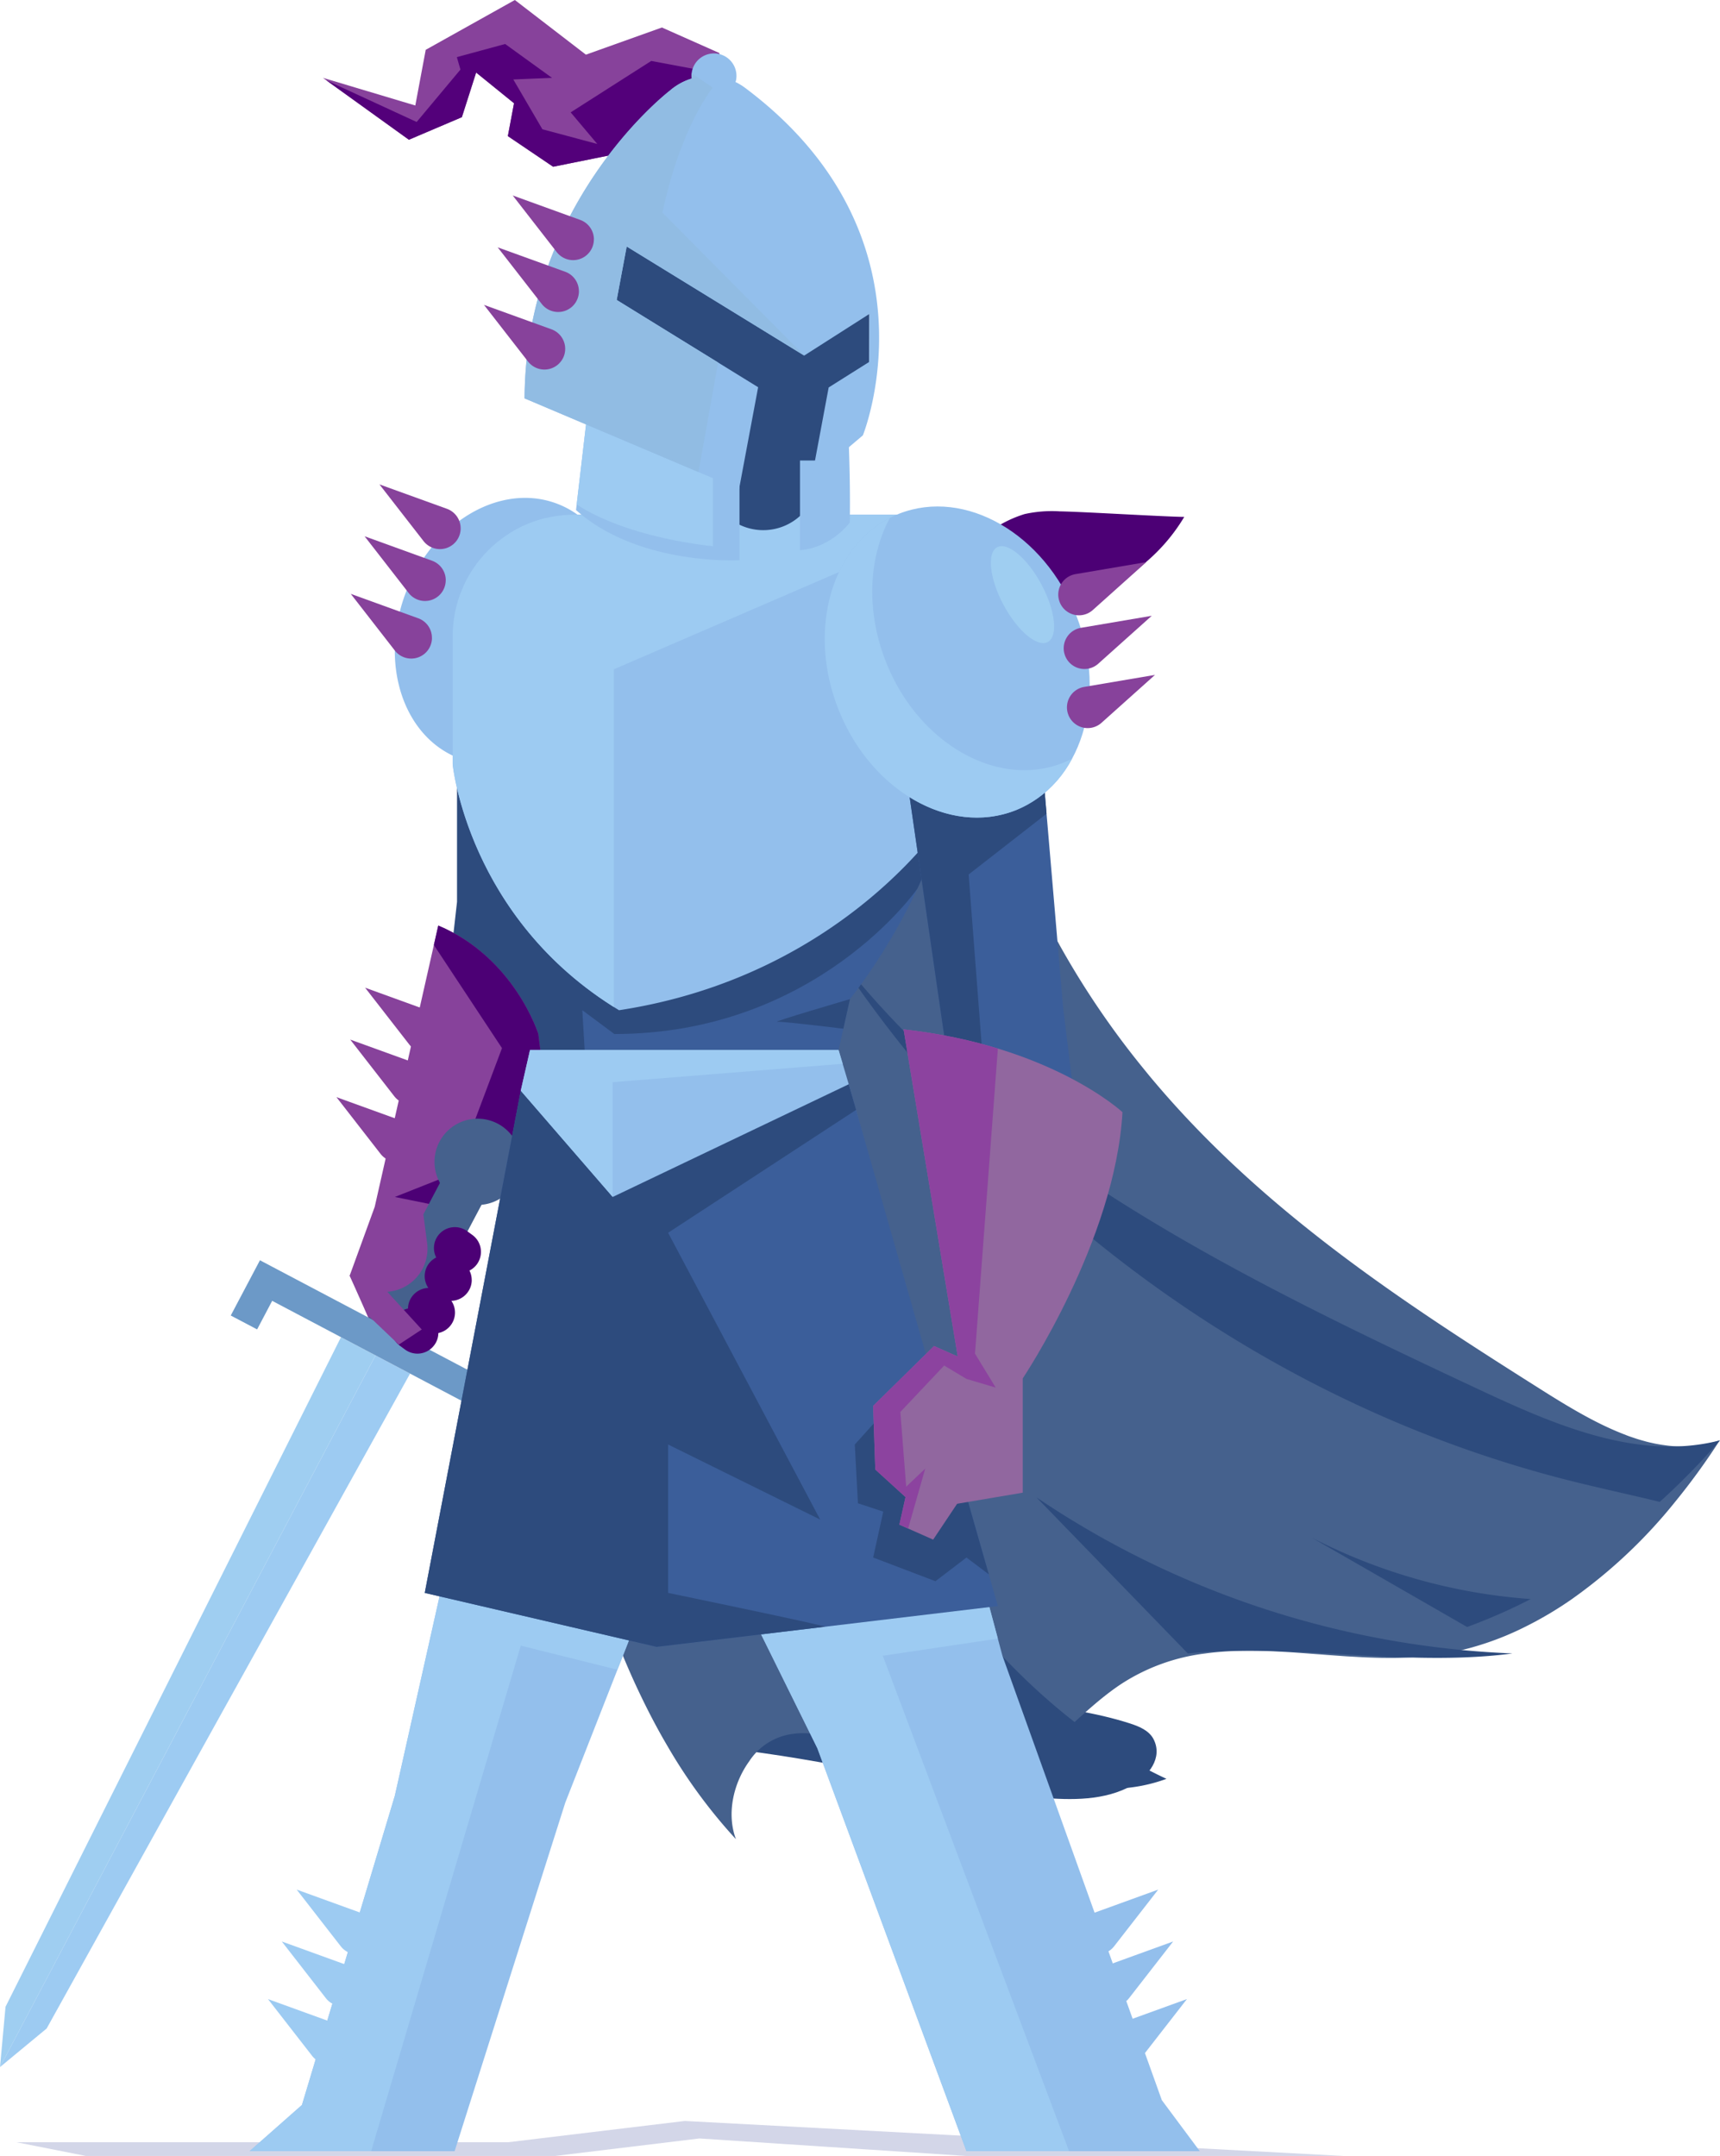 <svg xmlns="http://www.w3.org/2000/svg" xmlns:xlink="http://www.w3.org/1999/xlink" width="407.735" height="511.13" viewBox="0 0 407.735 511.13">
  <defs>
    <clipPath id="clip-path">
      <path id="Path_15" data-name="Path 15" d="M333.39,233.31c-5.44,25.64-23.35,47.59-23.35,47.59l-2.69,12.08H234.2l-9.42-38.76-8.91-57.68,121.8-.05-4.28,36.83Z" fill="#3b5e9a"/>
    </clipPath>
    <clipPath id="clip-path-2">
      <path id="Path_19" data-name="Path 19" d="M212.47,263.46c18.09,7.64,23.7,25.71,23.7,25.71l3.94,30.88L211.2,335.82v11.17l-10.84,3.29,5.58,7.56s-7.23,5.91-7.56,4.6-6.93-15.98-6.93-15.98l5.94-16.32,15.06-66.67Z" fill="#87429b"/>
    </clipPath>
    <clipPath id="clip-path-3">
      <path id="Path_34" data-name="Path 34" d="M244.65,166.06h93.02L333.39,237s-24.09,38.28-78.08,46.53c-35.87-21.75-39.44-58.3-39.44-58.3V194.84a28.78,28.78,0,0,1,28.78-28.78Z" fill="#93bfec"/>
    </clipPath>
    <clipPath id="clip-path-4">
      <path id="Intersection_1" data-name="Intersection 1" d="M245.11,164.95l7.25-61.93,28.13-9.51,26.29,14.43s3.68,33.47,3.23,59.961c0,0-4.361,6-11.811,6.559V128.05l5.2-5.4v-5.99a48.919,48.919,0,0,0-7.71,6.75L287.65,142l.35-18.59s-7.09-7.59-20.85-6.75v5.99s10.22.53,16.71,5.4v48.8s-.686.039-1.9.039C276.02,176.889,257.422,175.957,245.11,164.95Z" fill="none"/>
    </clipPath>
    <clipPath id="clip-path-5">
      <path id="Path_45" data-name="Path 45" d="M309.76,301.08l8.07,29.47,28.36,106.02,37.79,105.36,9,12.1H337.67l-35.35-95.54-30.49-61.7L242.56,471.4l-26.23,82.63H167.72l12.42-10.96,22.02-73.31,37.96-169.34Z" fill="#93bfec"/>
    </clipPath>
    <clipPath id="clip-path-6">
      <path id="Path_49" data-name="Path 49" d="M345.11,424.79l-80.9,9.67-54.96-12.79,22.76-119.06,77.75-1.53Z" fill="#3b5e9a"/>
    </clipPath>
    <clipPath id="clip-path-7">
      <path id="Path_52" data-name="Path 52" d="M307.35,292.98l2.41,8.1L253.81,327.8l-21.8-25.19,2.19-9.63Z" fill="#93bfec"/>
    </clipPath>
    <clipPath id="clip-path-8">
      <path id="Path_55" data-name="Path 55" d="M354.58,212.74l5.98,69.98,2.19,17.96-27.42,7.22-3.24-20.36-10.1-69.79Z" fill="#3b5e9a"/>
    </clipPath>
    <clipPath id="clip-path-9">
      <path id="Path_60" data-name="Path 60" d="M374.66,307.71s-16.89-15.76-51.9-19.64l12.83,77.55-5.61-2.48-14.44,14.2.51,15.08,7.17,6.53-1.46,6.54,8.01,3.55,5.68-8.5,15.56-2.63v-27.1s21.91-32.66,23.64-63.09Z" fill="#91679f"/>
    </clipPath>
    <clipPath id="clip-path-10">
      <path id="Path_66" data-name="Path 66" d="M267.35,65.52a14.22,14.22,0,0,1,5.2-2.88,4.966,4.966,0,0,1,.03-1.63,5.331,5.331,0,0,1,10.48,1.96,3.652,3.652,0,0,1-.15.5,14.327,14.327,0,0,1,2.27,1.38c47.06,35.24,27.93,82.39,27.93,82.39l-12.16,10.31L305,135.89l9.6-6.05.04-11.37-15.44,9.86-42.08-25.86-2.37,12.67,33.53,20.69-4.53,24.19-50.84-21.55c.27-46.87,34.44-72.95,34.44-72.95Z" fill="#93bfec"/>
    </clipPath>
  </defs>
  <g id="FINAL_Powerup_Character-13_1_" data-name="FINAL Powerup_Character-13 (1)" transform="translate(-108.56 -44.03)">
    <g id="Layer_1" data-name="Layer 1">
      <g id="Group_47" data-name="Group 47">
        <g id="Group_3" data-name="Group 3">
          <path id="Path_3" data-name="Path 3" d="M379.84,467.26c-6.52,3.7-14.47,3.58-21.94,2.93-23.58-2.04-46.61-8.21-70.1-11.14.09-3.38,3.16-5.88,6.15-7.47,6.36-3.37,13.55-4.85,20.72-5.51,12.89-1.19,25.87.15,38.73,1.68,8.71,1.04,17.47,2.18,25.82,4.86,2.2.71,4.55,1.68,5.61,3.73,2.29,4.46-1.23,8.78-4.99,10.92Z" transform="translate(-2.817)" fill="#2d4b7d"/>
          <path id="Path_4" data-name="Path 4" d="M516.248,385.49s0,.02-.015.02a159.606,159.606,0,0,1-10.574,14.57,121.128,121.128,0,0,1-24.477,23.06h0a87.034,87.034,0,0,1-11.16,6.61,69.9,69.9,0,0,1-18.753,6.28h-.015c-.845.15-1.7.28-2.551.4a81.482,81.482,0,0,1-11.708.65H436.8c-.779,0-1.565-.03-2.351-.05-.489-.02-.979-.03-1.468-.05a2.792,2.792,0,0,1-.289-.01c-.512-.02-1.031-.04-1.542-.07-.771-.04-1.535-.09-2.306-.13s-1.542-.09-2.313-.15l-2.091-.15c-.823-.06-1.654-.12-2.484-.19l-1.661-.12c-8.831-.68-17.611-1.29-26.086-.12a46.883,46.883,0,0,0-19.561,7.03c-9.973,6.47-18.686,17.82-28.785,22.69h0a24.516,24.516,0,0,1-3.856,1.5,20.014,20.014,0,0,1-4.812.81c-.46.02-.919.02-1.372,0a2.171,2.171,0,0,1-.363-.02c-.148,0-.289-.01-.437-.02-.178-.01-.356-.03-.526-.05-.1-.01-.215-.03-.326-.04h-.007a3.851,3.851,0,0,1-.475-.06c-.156-.02-.319-.04-.475-.07s-.311-.05-.467-.08c-.378-.06-.756-.14-1.134-.23-.437-.1-.882-.22-1.32-.34a34.217,34.217,0,0,1-4.019-1.42c-.445-.19-.89-.38-1.327-.58-3.322-1.49-6.592-3.35-9.84-5.07a58.576,58.576,0,0,0-7.986-3.61c-.5-.17-1-.33-1.5-.48-.178-.05-.363-.1-.549-.16-.311-.08-.623-.17-.927-.24a2.369,2.369,0,0,0-.237-.05c-.126-.03-.245-.06-.378-.09a19.907,19.907,0,0,0-2.017-.35,7.018,7.018,0,0,0-.779-.08.7.7,0,0,1-.156-.02c-.067,0-.133-.02-.2-.02a.316.316,0,0,1-.1-.01c-.267-.02-.541-.04-.808-.04a17.608,17.608,0,0,0-3.077.17,14.519,14.519,0,0,0-10.233,6.49c-3.648,5.04-5.45,12.29-3.144,18.46a125.376,125.376,0,0,1-16.157-21.96c-1.883-3.19-3.67-6.51-5.354-9.91-.712-1.43-1.409-2.89-2.091-4.35-12.939-27.93-19.961-61.57-23.387-94.55q-.767-7.41-1.327-14.89-.356-4.86-.623-9.74c-.645-11.97-.83-23.99-.445-35.97q.156-5.25.475-10.48v-.05a326.845,326.845,0,0,1,4.071-35.83c1.906-11.1,3.722-26.73,9.625-35.56a22.475,22.475,0,0,1,10.262-8.82,24.06,24.06,0,0,1,8.8-1.65,48.537,48.537,0,0,1,7.074.48c1.972.26,3.952.59,5.917.93a43.438,43.438,0,0,0,6.036.65,20.512,20.512,0,0,0,9.58-1.76,16.389,16.389,0,0,0,3.077-1.92c1.839-1.45,3.537-3.42,5.635-3.98a7.858,7.858,0,0,1,4.753.57,33.693,33.693,0,0,1,7.993,4.3c.749.53,1.49,1.1,2.217,1.7h0a60.766,60.766,0,0,1,10.255,11.08c.919,1.24,1.817,2.53,2.677,3.85.749,1.13,1.468,2.28,2.173,3.45q1.168,1.92,2.254,3.9c7.022,12.73,12.3,27.04,18.856,40.22q2.1,4.23,4.367,8.28l.044.09a201.33,201.33,0,0,0,20.3,29.77c.326.41.66.81.986,1.21,26.457,31.83,60.187,53.72,92.739,74.29,6.162,3.9,12.62,7.83,19.19,10.44l1.068.42c.356.14.7.27,1.06.39l1.068.36c.534.18,1.068.34,1.6.49.363.1.719.2,1.075.3.319.08.638.16.957.23l.956.21c.156.04.311.06.475.09l.475.09.549.09c.185.03.363.06.541.08.549.08,1.09.16,1.639.21.178.02.363.03.541.05s.363.03.549.04.356.02.541.03l.675.03q.79.03,1.579,0c.267,0,.526-.02.786-.03a26.308,26.308,0,0,0,7.118-1.43Z" fill="#45618d"/>
          <g id="Group_2" data-name="Group 2" transform="translate(277.37 267.72)">
            <path id="Path_5" data-name="Path 5" d="M373.41,468.06a38.12,38.12,0,0,0,11.67-2.31,103.717,103.717,0,0,1-12.95-7.17c-26.65-17.34-45.48-44.19-62.52-71.03-14.59-22.98-28.69-47.3-32.24-74.28a314.652,314.652,0,0,0,17.42,89.33c6.05,17.24,13.25,36.47,23.57,52.51,8.45-.93,17.22,1.8,25.27,4.97,9.64,3.79,19.44,8.3,29.79,7.97Z" transform="translate(-277.37 -267.72)" fill="#2d4b7d"/>
            <path id="Path_6" data-name="Path 6" d="M515.61,408.53q18.45,10.605,36.9,21.22a131.827,131.827,0,0,0,15.08-6.62,133.97,133.97,0,0,1-51.98-14.6Z" transform="translate(-373.536 -267.72)" fill="#2d4b7d"/>
            <path id="Path_7" data-name="Path 7" d="M403.56,267.72c39.98,62.13,103.65,109.1,175.4,127.25,7.16,1.81,14.44,3.37,21.65,5.12a170.9,170.9,0,0,0,14.28-14.59c-19.28,5-39.2-3.65-57.24-12.1-56.99-26.7-116.66-55.64-154.08-105.67Z" transform="translate(-375.965 -267.72)" fill="#2d4b7d"/>
            <path id="Path_8" data-name="Path 8" d="M523.79,436.42c1.15-.12,2.3-.25,3.44-.4A217.023,217.023,0,0,1,414.4,399.03q17.94,18.495,35.87,37c23.76-2.43,49.29,2.81,73.51.39Z" transform="translate(-337.499 -267.72)" fill="#2d4b7d"/>
          </g>
          <path id="Path_9" data-name="Path 9" d="M346.03,195.54c.04.44.1.89.15,1.33-3.83-1.7-7.86,1.52-11.3,3.91a42.528,42.528,0,0,1-13.52,5.99,101.3,101.3,0,0,1-15.07,2.53c-.98.1-1.95.19-2.92.29-3.23.31-6.49.6-9.74.63a39.238,39.238,0,0,1-10.91-1.24,24.8,24.8,0,0,1-4.2-1.67c-4.55-2.23-9.77-5.98-11.87-9.38,0,0,1.24-9.21,5.66-11.26a8.359,8.359,0,0,1,3.59-.5h2.61a162.335,162.335,0,0,0,27.39-2.61h.02c3.19-.58,6.36-1.25,9.51-2.03a161.538,161.538,0,0,0,30.94-10.98l-.21,2.97c-.29,4.06-.53,8.14-.56,12.21a89.386,89.386,0,0,0,.42,9.82Z" fill="#3b5e9a"/>
          <path id="Path_10" data-name="Path 10" d="M389.28,166.6a43.149,43.149,0,0,1-9.07,10.7,111.26,111.26,0,0,1-16.8,11.92c-.23.14-.45.27-.67.4h0c-1.42.85-2.86,1.68-4.3,2.48-1.91,1.08-3.81,2.12-5.67,3.13-1.26.69-2.51,1.35-3.73,2h0c-3.24,1.72-6.31,3.33-9.07,4.84-4.65,2.54-9.5,4.68-14.35,6.82-.77.34-1.54.68-2.3,1.02q-7.1,3.135-14.18,6.26-6.495,2.865-12.98,5.73c-.73-3.89-1.49-7.84-2.52-11.69a49.037,49.037,0,0,0-5.56-13.46,29.028,29.028,0,0,0-1.82-2.61,18.342,18.342,0,0,0-7.73-6.14,14.913,14.913,0,0,0-6.6-.95,4.927,4.927,0,0,1,.39-.4,11.309,11.309,0,0,1,6.21-2.8,44.209,44.209,0,0,1,7.35-.4,128.186,128.186,0,0,0,20.71-1.77h.01q4.53-.765,8.99-1.84a127.732,127.732,0,0,0,29.23-10.98c.33-.18.67-.35,1-.52a28.119,28.119,0,0,1,5.64-2.44,29.865,29.865,0,0,1,8.29-.64c5.76.1,23.77,1.22,29.54,1.32Z" fill="#4c0075"/>
        </g>
        <g id="Group_46" data-name="Group 46">
          <g id="Group_40" data-name="Group 40">
            <path id="Path_11" data-name="Path 11" d="M427.09,555.16l-156.2-8.3-41.85,5.04H112.44l16.5,3.26H240.12l34.23-4.15,63.32,4.15Z" fill="#939ac5" opacity="0.41"/>
            <g id="Group_5" data-name="Group 5">
              <path id="Path_12" data-name="Path 12" d="M333.39,233.31c-5.44,25.64-23.35,47.59-23.35,47.59l-2.69,12.08H234.2l-9.42-38.76-8.91-57.68,121.8-.05-4.28,36.83Z" fill="#3b5e9a"/>
              <g id="Group_4" data-name="Group 4" clip-path="url(#clip-path)">
                <path id="Path_13" data-name="Path 13" d="M326.03,254.71s-23.84,34.46-71.84,34.46l-7.59-5.65.56,9.45H213.4L182,187.95H366.69l-40.66,66.76Z" fill="#2d4b7d"/>
                <path id="Path_14" data-name="Path 14" d="M310.04,280.9s-18.73,5.48-17.23,5.37,16.95,1.8,16.95,1.8l.28-7.17Z" fill="#2d4b7d"/>
              </g>
            </g>
            <g id="Group_15" data-name="Group 15">
              <g id="Group_14" data-name="Group 14">
                <path id="Path_16" data-name="Path 16" d="M236.18,234.01l-1.83,44.14v.05l-.15,3.53v7.44l-18.72-18.72,1.42-12.61v-45.1l11.14,12.29Z" fill="#2d4b7d"/>
                <g id="Group_13" data-name="Group 13">
                  <g id="Group_7" data-name="Group 7">
                    <path id="Path_17" data-name="Path 17" d="M212.47,263.46c18.09,7.64,23.7,25.71,23.7,25.71l3.94,30.88L211.2,335.82v11.17l-10.84,3.29,5.58,7.56s-7.23,5.91-7.56,4.6-6.93-15.98-6.93-15.98l5.94-16.32,15.06-66.67Z" fill="#87429b"/>
                    <g id="Group_6" data-name="Group 6" clip-path="url(#clip-path-2)">
                      <path id="Path_18" data-name="Path 18" d="M211.43,268.1l16.13,24.42-11.14,29.63-14.26,5.65,11.24,2.28,11.4,23.18,37.97-58.38-67.45-47.29Z" fill="#4c0075"/>
                    </g>
                  </g>
                  <g id="Group_12" data-name="Group 12">
                    <g id="Group_10" data-name="Group 10">
                      <g id="Group_8" data-name="Group 8">
                        <path id="Path_20" data-name="Path 20" d="M205.77,369.68l-41.15,74.16-2.42,4.35-42.58,76.75-10.11,8.36-.95.79.41-.79,44.91-85.11,2.29-4.35,41.41-78.48Z" fill="#9dcbf2"/>
                        <path id="Path_21" data-name="Path 21" d="M189.39,361.04l8.19,4.32L108.56,534.09l1.31-14.3Z" fill="#9fcef1"/>
                      </g>
                      <path id="Path_22" data-name="Path 22" d="M231.66,375.25l-6.91,13.1-6.24-3.3,3.57-6.76-16.31-8.61-8.19-4.32-8.19-4.32-16.31-8.61-3.57,6.77-6.25-3.29,6.92-13.1,25.81,13.62.89.47,4.46,2.35,3.97,2.1.53.28,4.56,2.4Z" fill="#6c99c7"/>
                      <g id="Group_9" data-name="Group 9">
                        <path id="Path_23" data-name="Path 23" d="M223.89,327.42l-1.18,2.24-2.5,4.73-.83,1.58-3.2,6.06-1.48,2.8-2.58,4.9-.55,1.05-2.3,4.36-1.64,3.09-.12.24-1.16,2.19h0l-.51.97-.53-.28-3.97-2.1-4.44-2.34h-.01l-.9-.48h0l.14-.25,11.49-21.79,1.3-2.46,3.84-7.28.1-.19,1.18-2.23,4.6,2.42Z" fill="#45618d"/>
                        <path id="Path_24" data-name="Path 24" d="M230.83,324.24c-.08.14-.15.28-.23.41a10.227,10.227,0,0,1-17.63.01c-.04-.07-.07-.13-.11-.2a10.225,10.225,0,1,1,17.97-.22Z" fill="#45618d"/>
                      </g>
                    </g>
                    <g id="Group_11" data-name="Group 11">
                      <path id="Path_25" data-name="Path 25" d="M220.39,347.48a4.886,4.886,0,0,1-.96,2.92,4.946,4.946,0,0,1-3.88,2.03,4.89,4.89,0,0,1-3.05-.96l-.95-.69-.29-.21a4.709,4.709,0,0,1-1.16-1.2,4.948,4.948,0,0,1,6.06-7.33,4.734,4.734,0,0,1,.95.54l1.24.9a5,5,0,0,1,1.49,1.76,4.9,4.9,0,0,1,.54,2.24Z" fill="#4c0075"/>
                      <path id="Path_26" data-name="Path 26" d="M222.57,340.82a4.994,4.994,0,0,1-.95,2.93,4.963,4.963,0,0,1-6.91,1.08.031.031,0,0,1-.02-.01l-1.23-.91a4.954,4.954,0,0,1-2.03-4,4.948,4.948,0,0,1,7.88-3.99l.07.05,1.17.85a4.918,4.918,0,0,1,2.02,4Z" fill="#4c0075"/>
                      <path id="Path_27" data-name="Path 27" d="M216.42,355.22a4.965,4.965,0,0,1-7.89,4l-1.02-.75-.2-.15a4.889,4.889,0,0,1-1.75-2.36,5.091,5.091,0,0,1-.28-1.64v-.07a4.909,4.909,0,0,1,.96-2.85,4.984,4.984,0,0,1,5.88-1.67,4.7,4.7,0,0,1,1.04.59l1.23.9a4.8,4.8,0,0,1,1.17,1.21,4.935,4.935,0,0,1,.86,2.79Z" fill="#4c0075"/>
                      <path id="Path_28" data-name="Path 28" d="M212.47,360v.06a4.783,4.783,0,0,1-.95,2.85,4.956,4.956,0,0,1-6.93,1.08l-1.23-.91a5.123,5.123,0,0,1-1-.97,4.865,4.865,0,0,1-1.02-2.86h0v-.16a4.955,4.955,0,0,1,2.95-4.52,4.4,4.4,0,0,1,.99-.32,4.916,4.916,0,0,1,3.93.85l.05.04,1.18.86a4.936,4.936,0,0,1,2.02,4.01Z" fill="#4c0075"/>
                    </g>
                    <path id="Path_29" data-name="Path 29" d="M208.92,331.93l.89,6.82a10.238,10.238,0,0,1-9.44,11.53h0l8.17,8.94-5.45,3.59-6.96-6.63-4.66-9.73s12.92-13.53,17.45-14.51Z" fill="#87429b"/>
                  </g>
                </g>
              </g>
              <path id="Path_30" data-name="Path 30" d="M253.21,203.08c-4.8,12.31-14.86,20.59-25.17,21.95a21.645,21.645,0,0,1-10.76-1.25c-.12-.05-.25-.1-.38-.16-9.35-3.85-14.77-13.91-14.75-25.36a37.494,37.494,0,0,1,1.18-9.22,40.761,40.761,0,0,1,1.54-4.82,1.192,1.192,0,0,1,.08-.2,38.754,38.754,0,0,1,4.1-7.74c.58-.85,1.19-1.68,1.83-2.47a34.61,34.61,0,0,1,6.55-6.28c7.13-5.22,15.7-7.01,23.38-4.01,13.35,5.21,18.9,22.92,12.4,39.56Z" fill="#93bfec"/>
            </g>
            <g id="Group_17" data-name="Group 17">
              <path id="Path_31" data-name="Path 31" d="M244.65,166.06h93.02L333.39,237s-24.09,38.28-78.08,46.53c-35.87-21.75-39.44-58.3-39.44-58.3V194.84a28.78,28.78,0,0,1,28.78-28.78Z" fill="#93bfec"/>
              <g id="Group_16" data-name="Group 16" clip-path="url(#clip-path-3)">
                <path id="Path_32" data-name="Path 32" d="M254.07,297.59V180.77L213.4,146.38l-30.77,59.33,11.03,79.46Z" fill="#9dcbf2"/>
                <path id="Path_33" data-name="Path 33" d="M343.44,164.1l-90.23,38.98-31.77-45.56Z" fill="#9dcbf2"/>
              </g>
            </g>
            <g id="Group_21" data-name="Group 21">
              <path id="Path_35" data-name="Path 35" d="M307.89,154.49l-8.91,6.36-4.56,3.25-15.9-.32-.89-.01-27.59-.56,9.32-27.31,10.06-29.45,9.1.99,25.4,2.76,3.21,35.77Z" fill="#2d4b7d"/>
              <g id="Group_20" data-name="Group 20">
                <path id="Path_36" data-name="Path 36" d="M304.08,160.8l-5.7,5.39a12.954,12.954,0,0,1-17.1.59l-2.77-2.28-.89-.73-3.28-2.7,4.17-.04,20.46-.19,5.11-.04Z" fill="#2d4b7d"/>
                <g id="Group_19" data-name="Group 19">
                  <path id="Path_37" data-name="Path 37" d="M292.1,144.25" fill="#93bfec"/>
                  <path id="Path_38" data-name="Path 38" d="M287.65,142l.35-18.59s-7.09-7.59-20.85-6.75v5.99s10.22.53,16.71,5.4v48.8s-23.93,1.35-38.75-11.9l7.25-61.93,28.13-9.51,26.29,14.43s3.68,33.47,3.23,59.96c0,0-4.36,6-11.81,6.56V128.05l5.2-5.4v-5.99a48.9,48.9,0,0,0-7.71,6.75" fill="#93bfec"/>
                  <g id="Group_18" data-name="Group 18" clip-path="url(#clip-path-4)">
                    <path id="Path_39" data-name="Path 39" d="M280.49,93.52,261.5,106.45l16.07,11.27v55.8s-26.38-2.3-37.45-14.12l11.17-65.51,29.2-.37Z" fill="#9dcbf2"/>
                  </g>
                </g>
              </g>
            </g>
            <g id="Group_29" data-name="Group 29">
              <g id="Group_23" data-name="Group 23">
                <path id="Path_42" data-name="Path 42" d="M309.76,301.08l8.07,29.47,28.36,106.02,37.79,105.36,9,12.1H337.67l-35.35-95.54-30.49-61.7L242.56,471.4l-26.23,82.63H167.72l12.42-10.96,22.02-73.31,37.96-169.34Z" fill="#93bfec"/>
                <g id="Group_22" data-name="Group 22" clip-path="url(#clip-path-5)">
                  <path id="Path_43" data-name="Path 43" d="M270.89,443.87l-38.88-9.7L194.24,561.81l-35.44-6.19,48.37-147.5,74.82,18.2Z" fill="#9dcbf2"/>
                  <path id="Path_44" data-name="Path 44" d="M350.84,431.65l-33.01,4.92L365.89,564.4l-48.06,7.88-49.02-159,89.73-5.16Z" fill="#9dcbf2"/>
                </g>
              </g>
              <g id="Group_28" data-name="Group 28">
                <g id="Group_25" data-name="Group 25">
                  <path id="Path_46" data-name="Path 46" d="M345.11,424.79l-80.9,9.67-54.96-12.79,22.76-119.06,77.75-1.53Z" fill="#3b5e9a"/>
                  <g id="Group_24" data-name="Group 24" clip-path="url(#clip-path-6)">
                    <path id="Path_47" data-name="Path 47" d="M313.81,305.65l-46.87,30.64,36.04,67.99-36.04-17.79v35.18s38.16,7.9,37.14,8.03-41.29,6.33-41.29,6.33l-60.64-11.69,28.44-127.99,81.34-3.37,1.88,12.67Z" fill="#2d4b7d"/>
                    <path id="Path_48" data-name="Path 48" d="M327.85,368.02l-16.66,18.47.75,13.93,6,1.98-2.39,10.88,14.76,5.62,7.36-5.62,5.29,3.99,2.15-44.12-17.26-5.13" fill="#2d4b7d"/>
                  </g>
                </g>
                <g id="Group_27" data-name="Group 27">
                  <path id="Path_50" data-name="Path 50" d="M307.35,292.98l2.41,8.1L253.81,327.8l-21.8-25.19,2.19-9.63Z" fill="#93bfec"/>
                  <g id="Group_26" data-name="Group 26" clip-path="url(#clip-path-7)">
                    <path id="Path_51" data-name="Path 51" d="M310.04,296.09l-56.26,4.5V332.1l-48.4-45.66,104.66-2.74Z" fill="#9dcbf2"/>
                  </g>
                </g>
              </g>
            </g>
            <g id="Group_35" data-name="Group 35">
              <g id="Group_31" data-name="Group 31">
                <path id="Path_53" data-name="Path 53" d="M354.58,212.74l5.98,69.98,2.19,17.96-27.42,7.22-3.24-20.36-10.1-69.79Z" fill="#3b5e9a"/>
                <g id="Group_30" data-name="Group 30" clip-path="url(#clip-path-8)">
                  <path id="Path_54" data-name="Path 54" d="M364.05,231.18l-25.87,20.17,4.19,54.69-19.08,6.4-20.56-88.25,61.26-9.71Z" fill="#2d4b7d"/>
                </g>
              </g>
              <g id="Group_32" data-name="Group 32">
                <ellipse id="Ellipse_1" data-name="Ellipse 1" cx="30.3" cy="37.77" rx="30.3" ry="37.77" transform="translate(293.523 176.813) rotate(-21.32)" fill="#93bfec"/>
                <path id="Path_56" data-name="Path 56" d="M346.44,187.41c3.31,6.2,8.02,10.15,10.5,8.82s1.82-7.43-1.5-13.64-8.02-10.15-10.5-8.82-1.82,7.43,1.5,13.64Z" fill="#9fcef1"/>
                <path id="Path_57" data-name="Path 57" d="M319.51,166.81c-4.99,9.25-5.73,21.83-1.01,33.94,7.58,19.43,26.37,30.26,41.96,24.17a23.749,23.749,0,0,0,2.23-1.02,26.208,26.208,0,0,1-13.49,12.27c-15.59,6.08-34.37-4.74-41.96-24.17-7.21-18.47-1.7-38.07,12.26-45.19Z" fill="#9dcbf2"/>
              </g>
              <g id="Group_34" data-name="Group 34">
                <path id="Path_58" data-name="Path 58" d="M374.66,307.71s-16.89-15.76-51.9-19.64l12.83,77.55-5.61-2.48-14.44,14.2.51,15.08,7.17,6.53-1.46,6.54,8.01,3.55,5.68-8.5,15.56-2.63v-27.1s21.91-32.66,23.64-63.09Z" fill="#91679f"/>
                <g id="Group_33" data-name="Group 33" clip-path="url(#clip-path-9)">
                  <path id="Path_59" data-name="Path 59" d="M345.11,292.62l-5.42,72.33L344.6,373l-6.93-2.06-5.29-3.17-10.39,11.01,1.39,17.71,4.51-4.29-4.8,16.83-34.98-31.1,20.82-100.66Z" fill="#8c439f"/>
                </g>
              </g>
            </g>
            <g id="Group_39" data-name="Group 39">
              <g id="Group_36" data-name="Group 36">
                <path id="Path_61" data-name="Path 61" d="M280.98,65.01l-2.46-.14-8.28-.47L258.61,79.74l-18.93,3.82L228.95,76.3l1.46-7.79-7.2-5.84-1.78-1.44-.46,1.44-2.92,9.14-12.56,5.35L185.92,63.07h-.01l-.54-.4-.26-.18.62.18,21.28,6.37,1.19-6.37,1.28-6.83,21.13-11.81,16.84,12.96,18.02-6.44,13.59,6.04,1.17,5.13Z" fill="#87429b"/>
                <path id="Path_62" data-name="Path 62" d="M280.98,65.01l-2.46-.14-8.28-.47L258.61,79.74l-18.93,3.82L228.95,76.3l1.46-7.79-7.2-5.84-1.78-1.44-.46,1.44-2.92,9.14-12.56,5.35L185.91,63.07h.01l21.41,9.88,8.59-10.28,1.79-2.14-.85-2.96,11.45-3.11,11.11,8.03-4.41.18-4.77.2,6.9,11.81,13.01,3.48-6.31-7.49,12.53-8,6.57-4.19,17.29,3.24Z" fill="#53007a"/>
              </g>
              <path id="Path_63" data-name="Path 63" d="M314.65,118.47v17.76l-4.59,3.43-2.93,6.31-3.36,7.24H285.03l-6.51-4.39L259.36,135.9,241.7,123.99l-1.32-.89.18-.31,3.35-5.82,1.85-3.22,24.22-42.17,8.54,7.45,31.54,27.56Z" fill="#2d4b7d"/>
              <g id="Group_38" data-name="Group 38">
                <path id="Path_64" data-name="Path 64" d="M267.35,65.52a14.22,14.22,0,0,1,5.2-2.88,4.966,4.966,0,0,1,.03-1.63,5.331,5.331,0,0,1,10.48,1.96,3.652,3.652,0,0,1-.15.5,14.327,14.327,0,0,1,2.27,1.38c47.06,35.24,27.93,82.39,27.93,82.39l-12.16,10.31L305,135.89l9.6-6.05.04-11.37-15.44,9.86-42.08-25.86-2.37,12.67,33.53,20.69-4.53,24.19-50.84-21.55c.27-46.87,34.44-72.95,34.44-72.95Z" fill="#93bfec"/>
                <g id="Group_37" data-name="Group 37" clip-path="url(#clip-path-10)">
                  <path id="Path_65" data-name="Path 65" d="M277.52,64.81s-7.53,9.04-11.93,29.63l33.62,33.89-20.42,1.64-5.38,30.05-49-17.99L258.28,51.6l19.23,13.21Z" fill="#91bce3"/>
                </g>
              </g>
            </g>
          </g>
          <g id="Group_41" data-name="Group 41">
            <path id="Path_67" data-name="Path 67" d="M242.54,126.74a4.794,4.794,0,0,1-.65,2.43,4.922,4.922,0,0,1-8.15.58l-10.45-13.44,16,5.79a5.318,5.318,0,0,1,1.27.68,4.993,4.993,0,0,1,1.14,1.2,4.9,4.9,0,0,1,.84,2.76Z" fill="#87429b"/>
            <path id="Path_68" data-name="Path 68" d="M245.8,113.09a4.888,4.888,0,0,1-.05.66,4.961,4.961,0,0,1-.61,1.78,4.8,4.8,0,0,1-1.24,1.43,4.929,4.929,0,0,1-6.91-.86l-10.45-13.43,16.01,5.79a4.908,4.908,0,0,1,3.24,4.63Z" fill="#87429b"/>
            <path id="Path_69" data-name="Path 69" d="M249.34,100.79a4.915,4.915,0,0,1-8.79,3.02L230.1,90.37l16.01,5.8a4.915,4.915,0,0,1,3.24,4.62Z" fill="#87429b"/>
          </g>
          <path id="Path_70" data-name="Path 70" d="M207.56,314.56a4.916,4.916,0,0,1-8.8,3.01l-10.44-13.43,16,5.79a4.927,4.927,0,0,1,3.25,4.63Z" fill="#87429b"/>
          <path id="Path_71" data-name="Path 71" d="M210.82,300.92a4.911,4.911,0,0,1-8.79,3.01l-10.45-13.44,16.01,5.8a4.918,4.918,0,0,1,3.24,4.63Z" fill="#87429b"/>
          <path id="Path_72" data-name="Path 72" d="M214.36,288.62a4.829,4.829,0,0,1-.65,2.44,4.912,4.912,0,0,1-8.15.57l-10.45-13.44,16,5.8a4.894,4.894,0,0,1,3.24,4.63Z" fill="#87429b"/>
          <g id="Group_42" data-name="Group 42">
            <path id="Path_73" data-name="Path 73" d="M210.96,195.25a4.916,4.916,0,0,1-8.8,3.01l-10.45-13.44,11.62,4.21,4.38,1.58a4.908,4.908,0,0,1,3.24,4.63Z" fill="#87429b"/>
            <path id="Path_74" data-name="Path 74" d="M214.22,181.6a4.911,4.911,0,0,1-8.79,3.01l-.46-.6-9.98-12.84,14.08,5.1,1.92.7a4.908,4.908,0,0,1,3.24,4.63Z" fill="#87429b"/>
            <path id="Path_75" data-name="Path 75" d="M217.76,169.3a4.96,4.96,0,0,1-.65,2.44,4.908,4.908,0,0,1-6.23,2.06,4.962,4.962,0,0,1-1.92-1.49l-10.45-13.44,16.01,5.79a4.934,4.934,0,0,1,3.24,4.64Z" fill="#87429b"/>
          </g>
          <g id="Group_43" data-name="Group 43">
            <path id="Path_76" data-name="Path 76" d="M365.58,206.88l16.78-2.85-12.68,11.36a4.911,4.911,0,0,1-7.91-2.02h0a4.915,4.915,0,0,1,3.81-6.49Z" fill="#87429b"/>
            <path id="Path_77" data-name="Path 77" d="M364.81,192.87l16.78-2.85-12.68,11.36a4.911,4.911,0,0,1-7.91-2.02h0a4.915,4.915,0,0,1,3.81-6.49Z" fill="#87429b"/>
            <path id="Path_78" data-name="Path 78" d="M363.52,180.14l16.78-2.85-12.68,11.36a4.911,4.911,0,0,1-7.91-2.02h0a4.915,4.915,0,0,1,3.81-6.49Z" fill="#87429b"/>
          </g>
          <g id="Group_44" data-name="Group 44">
            <path id="Path_79" data-name="Path 79" d="M191.34,528.39a4.933,4.933,0,0,1-.65,2.44,4.881,4.881,0,0,1-4.11,2.47h-.43a4.882,4.882,0,0,1-3.61-1.89l-10.45-13.44,16,5.8a4.918,4.918,0,0,1,3.25,4.63Z" fill="#9dcbf2"/>
            <path id="Path_80" data-name="Path 80" d="M194.6,514.74a4.911,4.911,0,0,1-8.79,3.01l-10.45-13.44,16.01,5.8a4.908,4.908,0,0,1,3.24,4.63Z" fill="#9dcbf2"/>
            <path id="Path_81" data-name="Path 81" d="M198.14,502.44a4.916,4.916,0,0,1-8.8,3.01l-10.45-13.44,16.01,5.8a4.908,4.908,0,0,1,3.24,4.63Z" fill="#9dcbf2"/>
          </g>
          <g id="Group_45" data-name="Group 45">
            <path id="Path_82" data-name="Path 82" d="M373.93,523.76l16-5.8L379.48,531.4a4.921,4.921,0,0,1-8.15-.57h0a4.918,4.918,0,0,1,2.59-7.07Z" fill="#93bfec"/>
            <path id="Path_83" data-name="Path 83" d="M370.66,510.11l16-5.8-10.45,13.44a4.921,4.921,0,0,1-8.15-.57h0a4.918,4.918,0,0,1,2.59-7.07Z" fill="#93bfec"/>
            <path id="Path_84" data-name="Path 84" d="M367.12,497.81l16-5.8-10.45,13.44a4.921,4.921,0,0,1-8.15-.57h0a4.918,4.918,0,0,1,2.59-7.07Z" fill="#93bfec"/>
          </g>
        </g>
      </g>
    </g>
  </g>
</svg>
